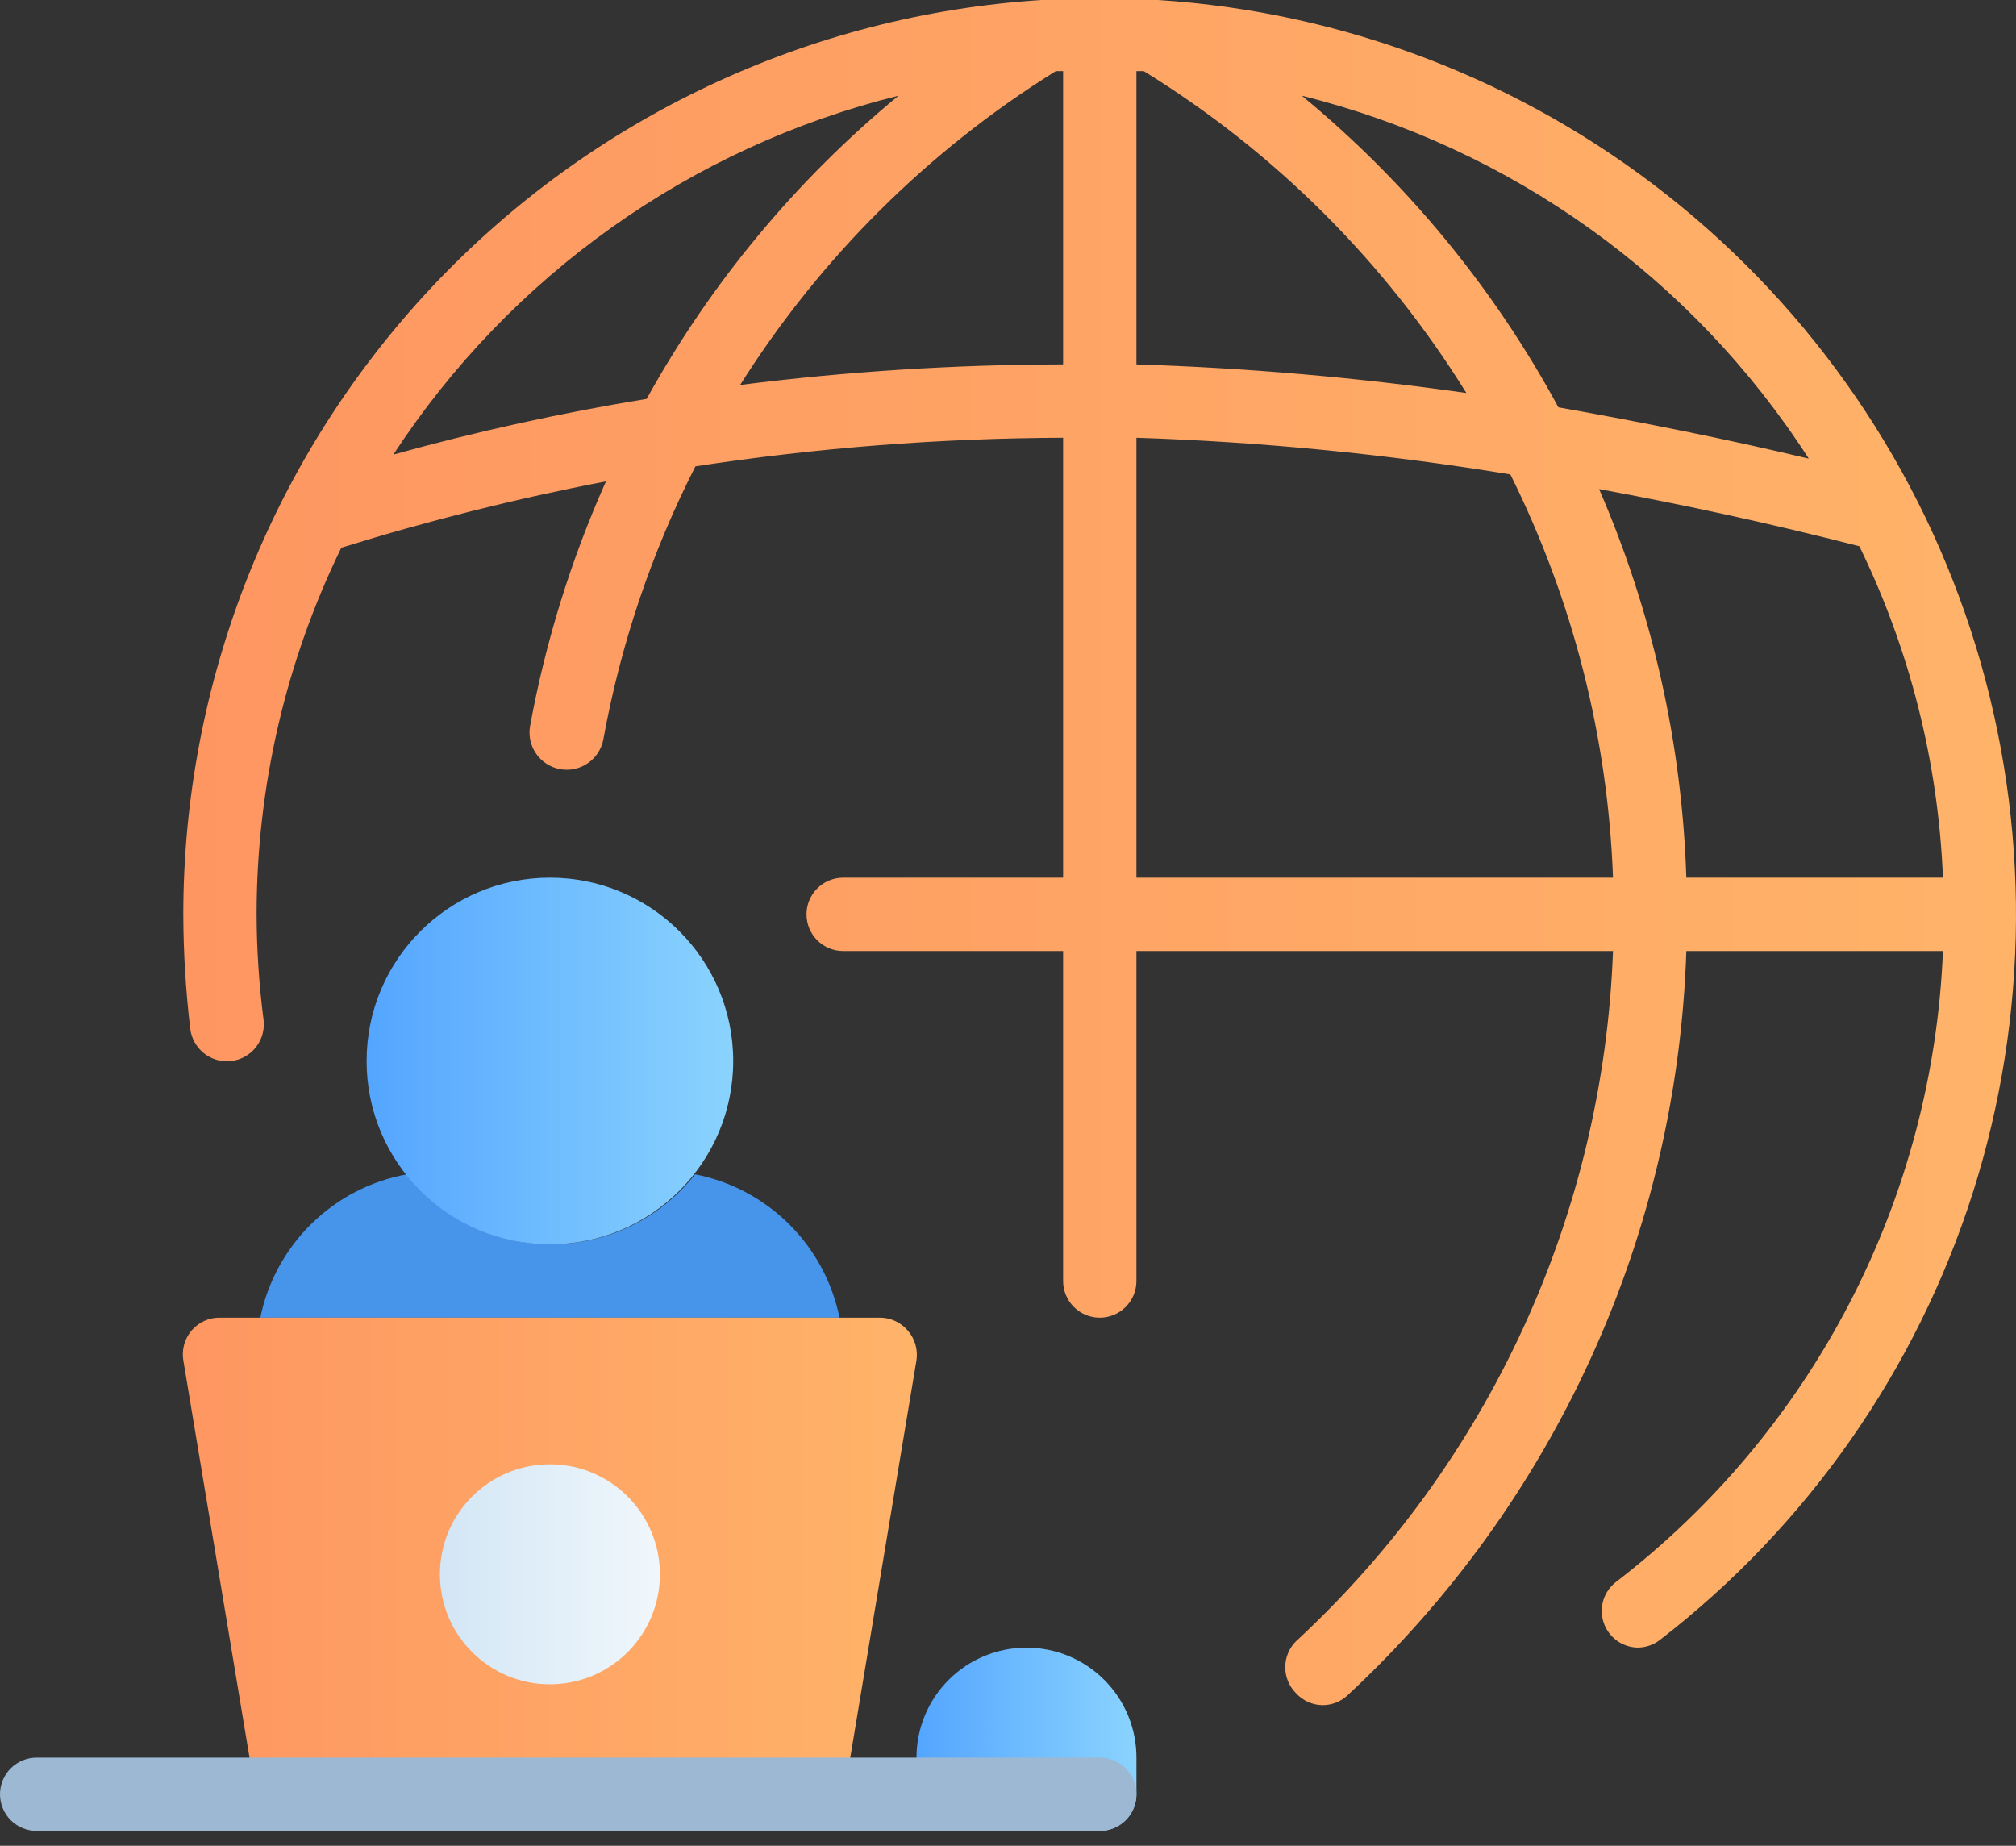 <svg width="71" height="65" viewBox="0 0 71 65" fill="none" xmlns="http://www.w3.org/2000/svg">
<rect x="0" y="0" width="71" height="65" fill="#333333" stroke="none"/>
<path d="M29.566 46.402H9.167C9.427 45.141 10.057 43.987 10.977 43.088C11.897 42.188 13.065 41.584 14.331 41.353C14.935 42.121 15.706 42.742 16.585 43.169C17.464 43.596 18.428 43.818 19.405 43.818C20.382 43.818 21.347 43.596 22.226 43.169C23.105 42.742 23.875 42.121 24.479 41.353C25.731 41.598 26.882 42.208 27.788 43.107C28.693 44.005 29.312 45.152 29.566 46.402Z" fill="#4795EA"/>
<path d="M31.967 46.852C31.846 46.711 31.695 46.597 31.526 46.519C31.357 46.441 31.172 46.401 30.986 46.401H7.746C7.558 46.398 7.371 46.437 7.199 46.514C7.028 46.592 6.875 46.706 6.752 46.849C6.629 46.991 6.538 47.159 6.487 47.34C6.436 47.522 6.425 47.712 6.455 47.898L9.037 63.391C9.087 63.697 9.244 63.974 9.481 64.173C9.718 64.372 10.019 64.48 10.328 64.476H28.404C28.713 64.48 29.014 64.372 29.251 64.173C29.488 63.974 29.645 63.697 29.695 63.391L32.277 47.898C32.305 47.712 32.291 47.522 32.238 47.341C32.184 47.16 32.092 46.993 31.967 46.852Z" fill="url(#paint0_linear_218_27706)"/>
<path d="M19.366 59.313C21.506 59.313 23.24 57.579 23.24 55.44C23.24 53.3 21.506 51.566 19.366 51.566C17.227 51.566 15.493 53.3 15.493 55.44C15.493 57.579 17.227 59.313 19.366 59.313Z" fill="url(#paint1_linear_218_27706)"/>
<path d="M36.151 58.022C35.123 58.022 34.138 58.43 33.412 59.156C32.685 59.882 32.277 60.867 32.277 61.895V63.186C32.277 63.528 32.413 63.857 32.656 64.099C32.898 64.341 33.226 64.477 33.568 64.477H38.733C39.075 64.477 39.404 64.341 39.646 64.099C39.888 63.857 40.024 63.528 40.024 63.186V61.895C40.024 60.867 39.616 59.882 38.889 59.156C38.163 58.43 37.178 58.022 36.151 58.022Z" fill="url(#paint2_linear_218_27706)"/>
<path d="M40.785 0H40.682C40.036 0 39.391 0 38.732 0C38.074 0 37.441 0 36.783 0H36.679C28.493 0.522 20.812 4.141 15.198 10.122C9.584 16.103 6.458 23.997 6.455 32.2C6.459 33.546 6.541 34.891 6.7 36.228C6.741 36.57 6.917 36.882 7.188 37.095C7.459 37.309 7.804 37.405 8.146 37.364C8.489 37.323 8.801 37.148 9.014 36.876C9.227 36.605 9.324 36.26 9.283 35.918C9.123 34.685 9.041 33.443 9.037 32.2C9.038 27.725 10.058 23.31 12.02 19.289C15.081 18.336 18.193 17.556 21.341 16.952C20.111 19.706 19.214 22.597 18.669 25.564C18.607 25.906 18.684 26.259 18.883 26.544C19.081 26.83 19.385 27.025 19.727 27.087C20.07 27.149 20.423 27.072 20.708 26.873C20.994 26.675 21.189 26.371 21.251 26.028C21.859 22.686 22.951 19.45 24.491 16.423C28.777 15.768 33.106 15.431 37.441 15.416V30.909H29.695C29.352 30.909 29.024 31.045 28.782 31.287C28.54 31.529 28.404 31.857 28.404 32.2C28.404 32.542 28.54 32.87 28.782 33.113C29.024 33.355 29.352 33.491 29.695 33.491H37.441V45.111C37.441 45.453 37.577 45.781 37.819 46.023C38.061 46.266 38.39 46.402 38.732 46.402C39.075 46.402 39.403 46.266 39.645 46.023C39.887 45.781 40.023 45.453 40.023 45.111V33.491H56.807C56.639 38.079 55.565 42.588 53.649 46.76C51.732 50.932 49.01 54.685 45.639 57.802C45.399 58.044 45.264 58.371 45.264 58.712C45.264 59.053 45.399 59.38 45.639 59.622C45.759 59.755 45.904 59.861 46.066 59.934C46.228 60.007 46.404 60.046 46.582 60.048C46.908 60.047 47.222 59.923 47.46 59.7C51.08 56.335 53.998 52.286 56.045 47.788C58.093 43.29 59.229 38.431 59.39 33.491H68.427C68.253 37.812 67.131 42.042 65.141 45.882C63.151 49.721 60.341 53.077 56.911 55.71C56.7 55.874 56.545 56.099 56.467 56.353C56.389 56.609 56.392 56.882 56.476 57.135C56.559 57.388 56.719 57.609 56.933 57.768C57.148 57.927 57.406 58.015 57.672 58.021C57.958 58.02 58.235 57.925 58.46 57.75C63.649 53.74 67.494 48.244 69.482 41.994C71.469 35.743 71.506 29.036 69.587 22.765C67.667 16.494 63.883 10.956 58.737 6.889C53.592 2.822 47.33 0.419 40.785 0ZM68.427 30.909H59.39C59.239 26.194 58.196 21.55 56.317 17.223C59.325 17.778 62.372 18.437 65.484 19.237C67.262 22.882 68.264 26.856 68.427 30.909ZM63.702 16.151C60.719 15.441 57.776 14.86 54.884 14.344C52.607 10.137 49.538 6.411 45.846 3.37C53.209 5.201 59.595 9.772 63.702 16.151ZM40.023 2.505H40.282C44.897 5.35 48.787 9.231 51.643 13.84C47.791 13.292 43.912 12.956 40.023 12.833V2.505ZM13.853 16.009C17.974 9.7 24.33 5.184 31.644 3.37C28.043 6.339 25.033 9.962 22.774 14.047C19.767 14.539 16.789 15.194 13.853 16.009ZM26.067 13.556C28.888 9.079 32.689 5.3 37.183 2.505H37.441V12.833C33.638 12.838 29.84 13.079 26.067 13.556ZM40.023 15.416C44.436 15.56 48.835 15.992 53.192 16.707C55.394 21.13 56.627 25.971 56.807 30.909H40.023V15.416Z" fill="url(#paint3_linear_218_27706)"/>
<path d="M19.367 43.819C22.932 43.819 25.822 40.929 25.822 37.364C25.822 33.798 22.932 30.908 19.367 30.908C15.801 30.908 12.911 33.798 12.911 37.364C12.911 40.929 15.801 43.819 19.367 43.819Z" fill="url(#paint4_linear_218_27706)"/>
<path d="M38.733 64.477H1.291C0.949 64.477 0.62 64.341 0.378 64.099C0.136 63.856 0 63.528 0 63.186C0 62.843 0.136 62.515 0.378 62.273C0.62 62.031 0.949 61.895 1.291 61.895H38.733C39.075 61.895 39.403 62.031 39.645 62.273C39.888 62.515 40.024 62.843 40.024 63.186C40.024 63.528 39.888 63.856 39.645 64.099C39.403 64.341 39.075 64.477 38.733 64.477Z" fill="#9DB8D3"/>
<defs>
<linearGradient id="paint0_linear_218_27706" x1="6.455" y1="55.438" x2="32.277" y2="55.438" gradientUnits="userSpaceOnUse">
<stop stop-color="#FE9661"/>
<stop offset="1" stop-color="#FFB369"/>
</linearGradient>
<linearGradient id="paint1_linear_218_27706" x1="15.493" y1="55.44" x2="23.24" y2="55.44" gradientUnits="userSpaceOnUse">
<stop stop-color="#D3E6F5"/>
<stop offset="1" stop-color="#F0F7FC"/>
</linearGradient>
<linearGradient id="paint2_linear_218_27706" x1="32.277" y1="61.249" x2="40.024" y2="61.249" gradientUnits="userSpaceOnUse">
<stop stop-color="#54A5FF"/>
<stop offset="1" stop-color="#8AD3FE"/>
</linearGradient>
<linearGradient id="paint3_linear_218_27706" x1="6.455" y1="29.979" x2="71.009" y2="29.979" gradientUnits="userSpaceOnUse">
<stop stop-color="#FE9661"/>
<stop offset="1" stop-color="#FFB369"/>
</linearGradient>
<linearGradient id="paint4_linear_218_27706" x1="12.911" y1="37.364" x2="25.822" y2="37.364" gradientUnits="userSpaceOnUse">
<stop stop-color="#54A5FF"/>
<stop offset="1" stop-color="#8AD3FE"/>
</linearGradient>
</defs>
</svg>
